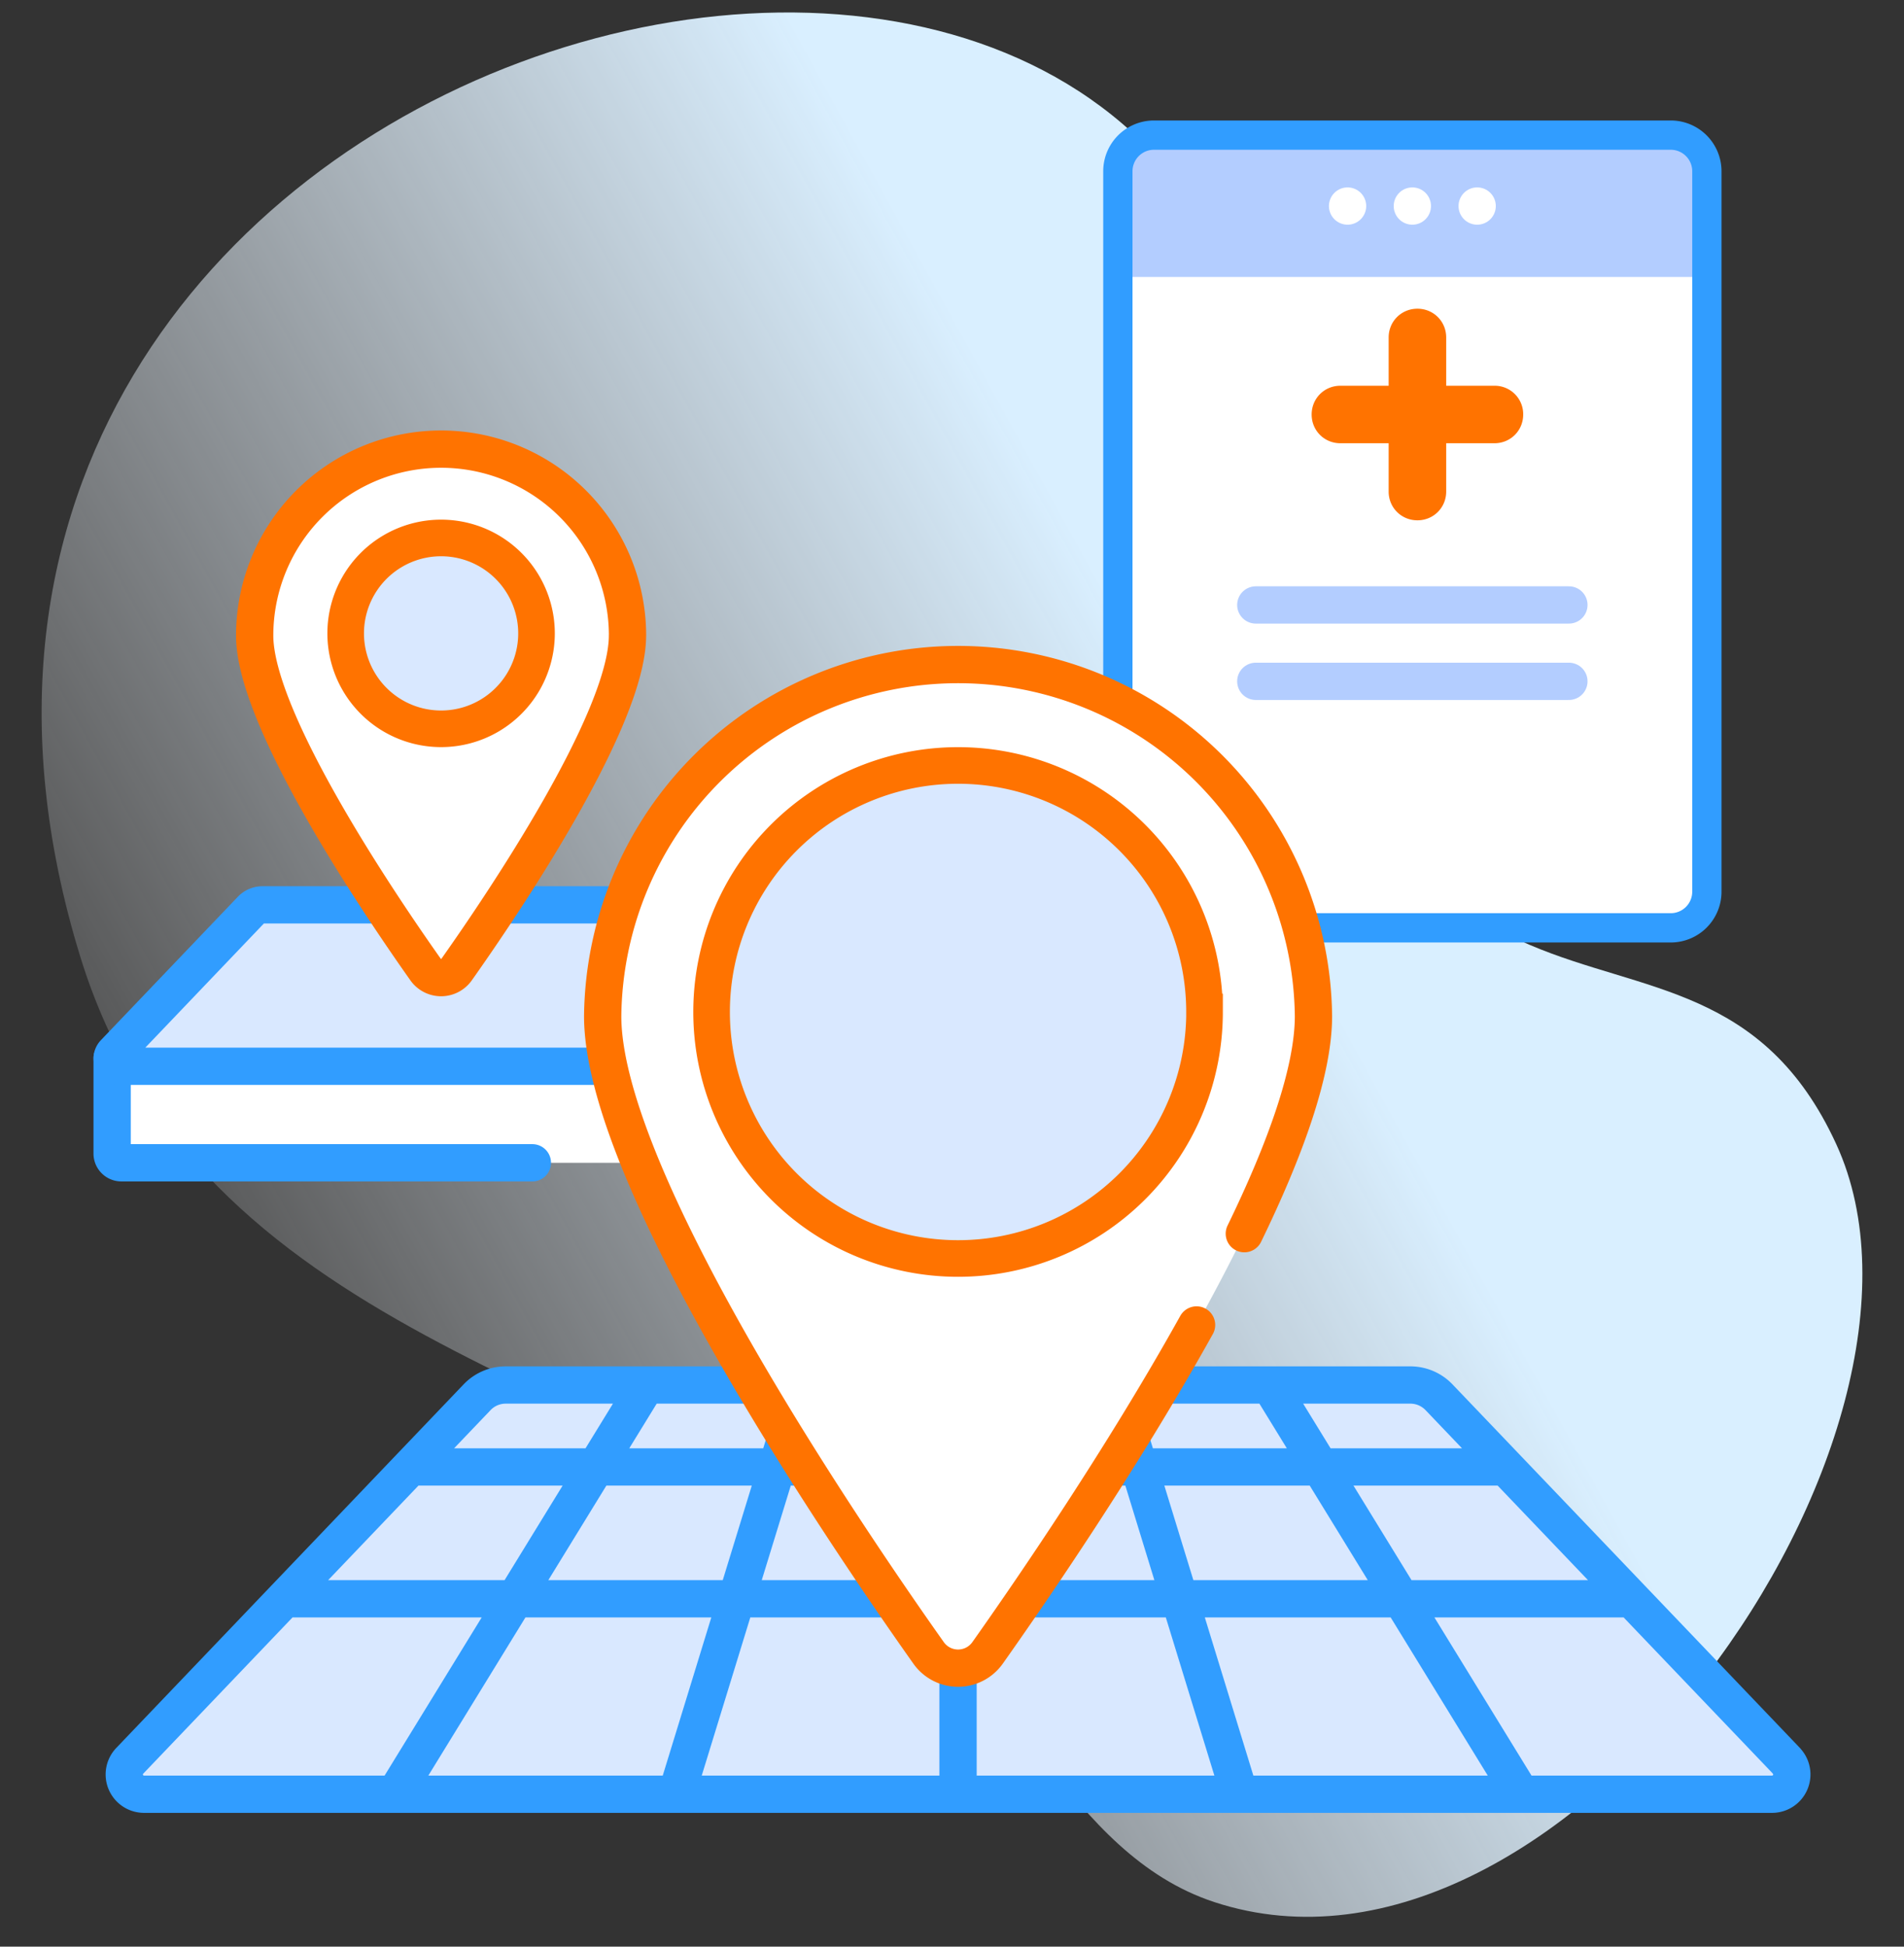 <svg width="45" height="46" fill="none" xmlns="http://www.w3.org/2000/svg"><rect width="100%" height="100%" fill="#333333" stroke="none"/><g clip-path="url(#clip0_1_3302)"><path d="M43.398 27.035c-3.429-7.458-11.4.662-13.456-17.266C27.92-7.872-4.832.68 1.892 22.59c2.766 9.014 12.633 9.97 19.1 14.772 2.926 2.173 4.243 6.445 7.706 7.584 8.238 2.708 17.868-11.019 14.7-17.911z" fill="url(#paint0_linear_1_3302)"/><path d="M27.274 21.646h12.213a.854.854 0 00.854-.854V3.767a.854.854 0 00-.854-.854H27.274a.854.854 0 00-.854.854v17.025c0 .472.382.854.854.854z" fill="#fff"/><path fill-rule="evenodd" clip-rule="evenodd" d="M32.82 10.474v1.142c0 .38.3.679.68.679.38 0 .68-.299.68-.68v-1.141h1.14c.381 0 .68-.299.68-.68a.673.673 0 00-.68-.679h-1.14v-1.14c0-.381-.3-.68-.68-.68-.38 0-.68.299-.68.68v1.14h-1.14c-.381 0-.68.3-.68.68 0 .38.299.679.68.679h1.14z" fill="#FF7300"/><path d="M37.08 16.1h-7.4m7.4-1.805h-7.4" stroke="#B3CDFF" stroke-width=".881" stroke-miterlimit="10" stroke-linecap="round" stroke-linejoin="round"/><path d="M26.42 6.545V4.047c0-.472.382-.854.854-.854h12.213c.471 0 .854.382.854.854v2.498H26.42z" fill="#B3CDFF"/><path d="M34.912 4.869v0m-1.532 0v0m-1.531 0v0" stroke="#fff" stroke-width=".881" stroke-miterlimit="10" stroke-linecap="round" stroke-linejoin="round"/><path d="M27.274 21.925h12.213a.854.854 0 00.854-.853V4.047a.854.854 0 00-.854-.854H27.274a.854.854 0 00-.854.854v17.025c0 .471.382.854.854.854z" stroke="#319DFF" stroke-width=".692" stroke-miterlimit="10" stroke-linecap="round" stroke-linejoin="round"/><path d="M2.65 25.005v2.253a.219.219 0 00.219.219H17.98a.219.219 0 00.219-.219v-2.253H2.65z" fill="#fff"/><path d="M2.65 25.005v2.253a.219.219 0 00.219.219h9.713" stroke="#319DFF" stroke-width=".881" stroke-miterlimit="10" stroke-linecap="round" stroke-linejoin="round"/><path d="M18.148 24.884l-3.239-3.389a.367.367 0 00-.266-.113H6.206a.368.368 0 00-.266.113l-3.238 3.39a.184.184 0 00.133.311h15.18a.184.184 0 00.133-.312z" fill="#D9E8FF"/><path d="M18.148 24.884l-3.239-3.389a.367.367 0 00-.266-.113H6.206a.368.368 0 00-.266.113l-3.238 3.39a.184.184 0 00.133.311h15.18a.184.184 0 00.133-.312z" stroke="#319DFF" stroke-width=".881" stroke-miterlimit="10" stroke-linecap="round" stroke-linejoin="round"/><path d="M14.83 15.019c0 2.002-2.983 6.4-4.04 7.894a.448.448 0 01-.73 0c-1.058-1.495-4.041-5.892-4.041-7.894a4.406 4.406 0 018.812 0z" fill="#fff"/><path d="M14.83 15.019c0 2.002-2.983 6.4-4.04 7.894a.448.448 0 01-.73 0c-1.058-1.495-4.041-5.892-4.041-7.894a4.406 4.406 0 018.812 0z" stroke="#FF7300" stroke-width=".881" stroke-miterlimit="10" stroke-linecap="round" stroke-linejoin="round"/><path d="M12.68 14.967a2.255 2.255 0 11-4.51 0 2.255 2.255 0 014.51 0z" fill="#D9E8FF" stroke="#FF7300" stroke-width=".865"/><path d="M42.22 41.607l-8.21-8.59a.936.936 0 00-.675-.289H11.951a.933.933 0 00-.676.29l-8.208 8.59a.467.467 0 00.338.79h38.477a.467.467 0 00.337-.79z" fill="#D9E8FF"/><path d="M22.643 32.728v9.67m-3.684-9.67l-2.97 9.67m-.715-9.67l-5.938 9.67m20.676-9.67l5.938 9.67m-9.622-9.67l2.969 9.67M6.724 37.78h31.838m-2.978-3.116H9.703m32.517 6.943l-8.21-8.59a.936.936 0 00-.675-.289H11.951a.933.933 0 00-.676.29l-8.208 8.59a.467.467 0 00.338.79h38.477a.467.467 0 00.337-.79z" stroke="#319DFF" stroke-width=".881" stroke-miterlimit="10" stroke-linecap="round" stroke-linejoin="round"/><path d="M23.07 38.944v1.786h-.854v-1.786l.422-.001h.432zm-5.623.161l-.44 1.431a39.086 39.086 0 01-.868-.08l.393-1.278c.288-.026.594-.05.915-.073zm11.7 1.351c-.271.028-.563.055-.87.08l-.438-1.43c.322.023.628.047.916.073l.392 1.277z" fill="#319DFF"/><path d="M31.043 24.011c0 3.818-5.688 12.2-7.703 15.048a.854.854 0 01-1.393 0c-2.015-2.848-7.703-11.23-7.703-15.048a8.4 8.4 0 0116.799 0z" fill="#fff"/><path d="M29.409 29.152c.963-1.98 1.634-3.83 1.634-5.14a8.4 8.4 0 00-16.799 0c0 3.817 5.688 12.199 7.703 15.047a.854.854 0 001.393 0c1.075-1.52 3.195-4.614 4.94-7.75" stroke="#FF7300" stroke-width=".881" stroke-miterlimit="10" stroke-linecap="round" stroke-linejoin="round"/><path d="M28.469 23.913a5.825 5.825 0 11-11.651 0 5.825 5.825 0 0111.65 0z" fill="#D9E8FF" stroke="#FF7300" stroke-width=".865"/></g><defs><linearGradient id="paint0_linear_1_3302" x1="1.72" y1="35.575" x2="46.025" y2="11.157" gradientUnits="userSpaceOnUse"><stop stop-color="#fff" stop-opacity="0"/><stop offset=".253" stop-color="#EEF7FF" stop-opacity=".403"/><stop offset=".629" stop-color="#D9EFFF"/></linearGradient><clipPath id="clip0_1_3302"><path fill="#fff" transform="translate(0 .295)" d="M0 0h45v45H0z"/></clipPath></defs></svg>
